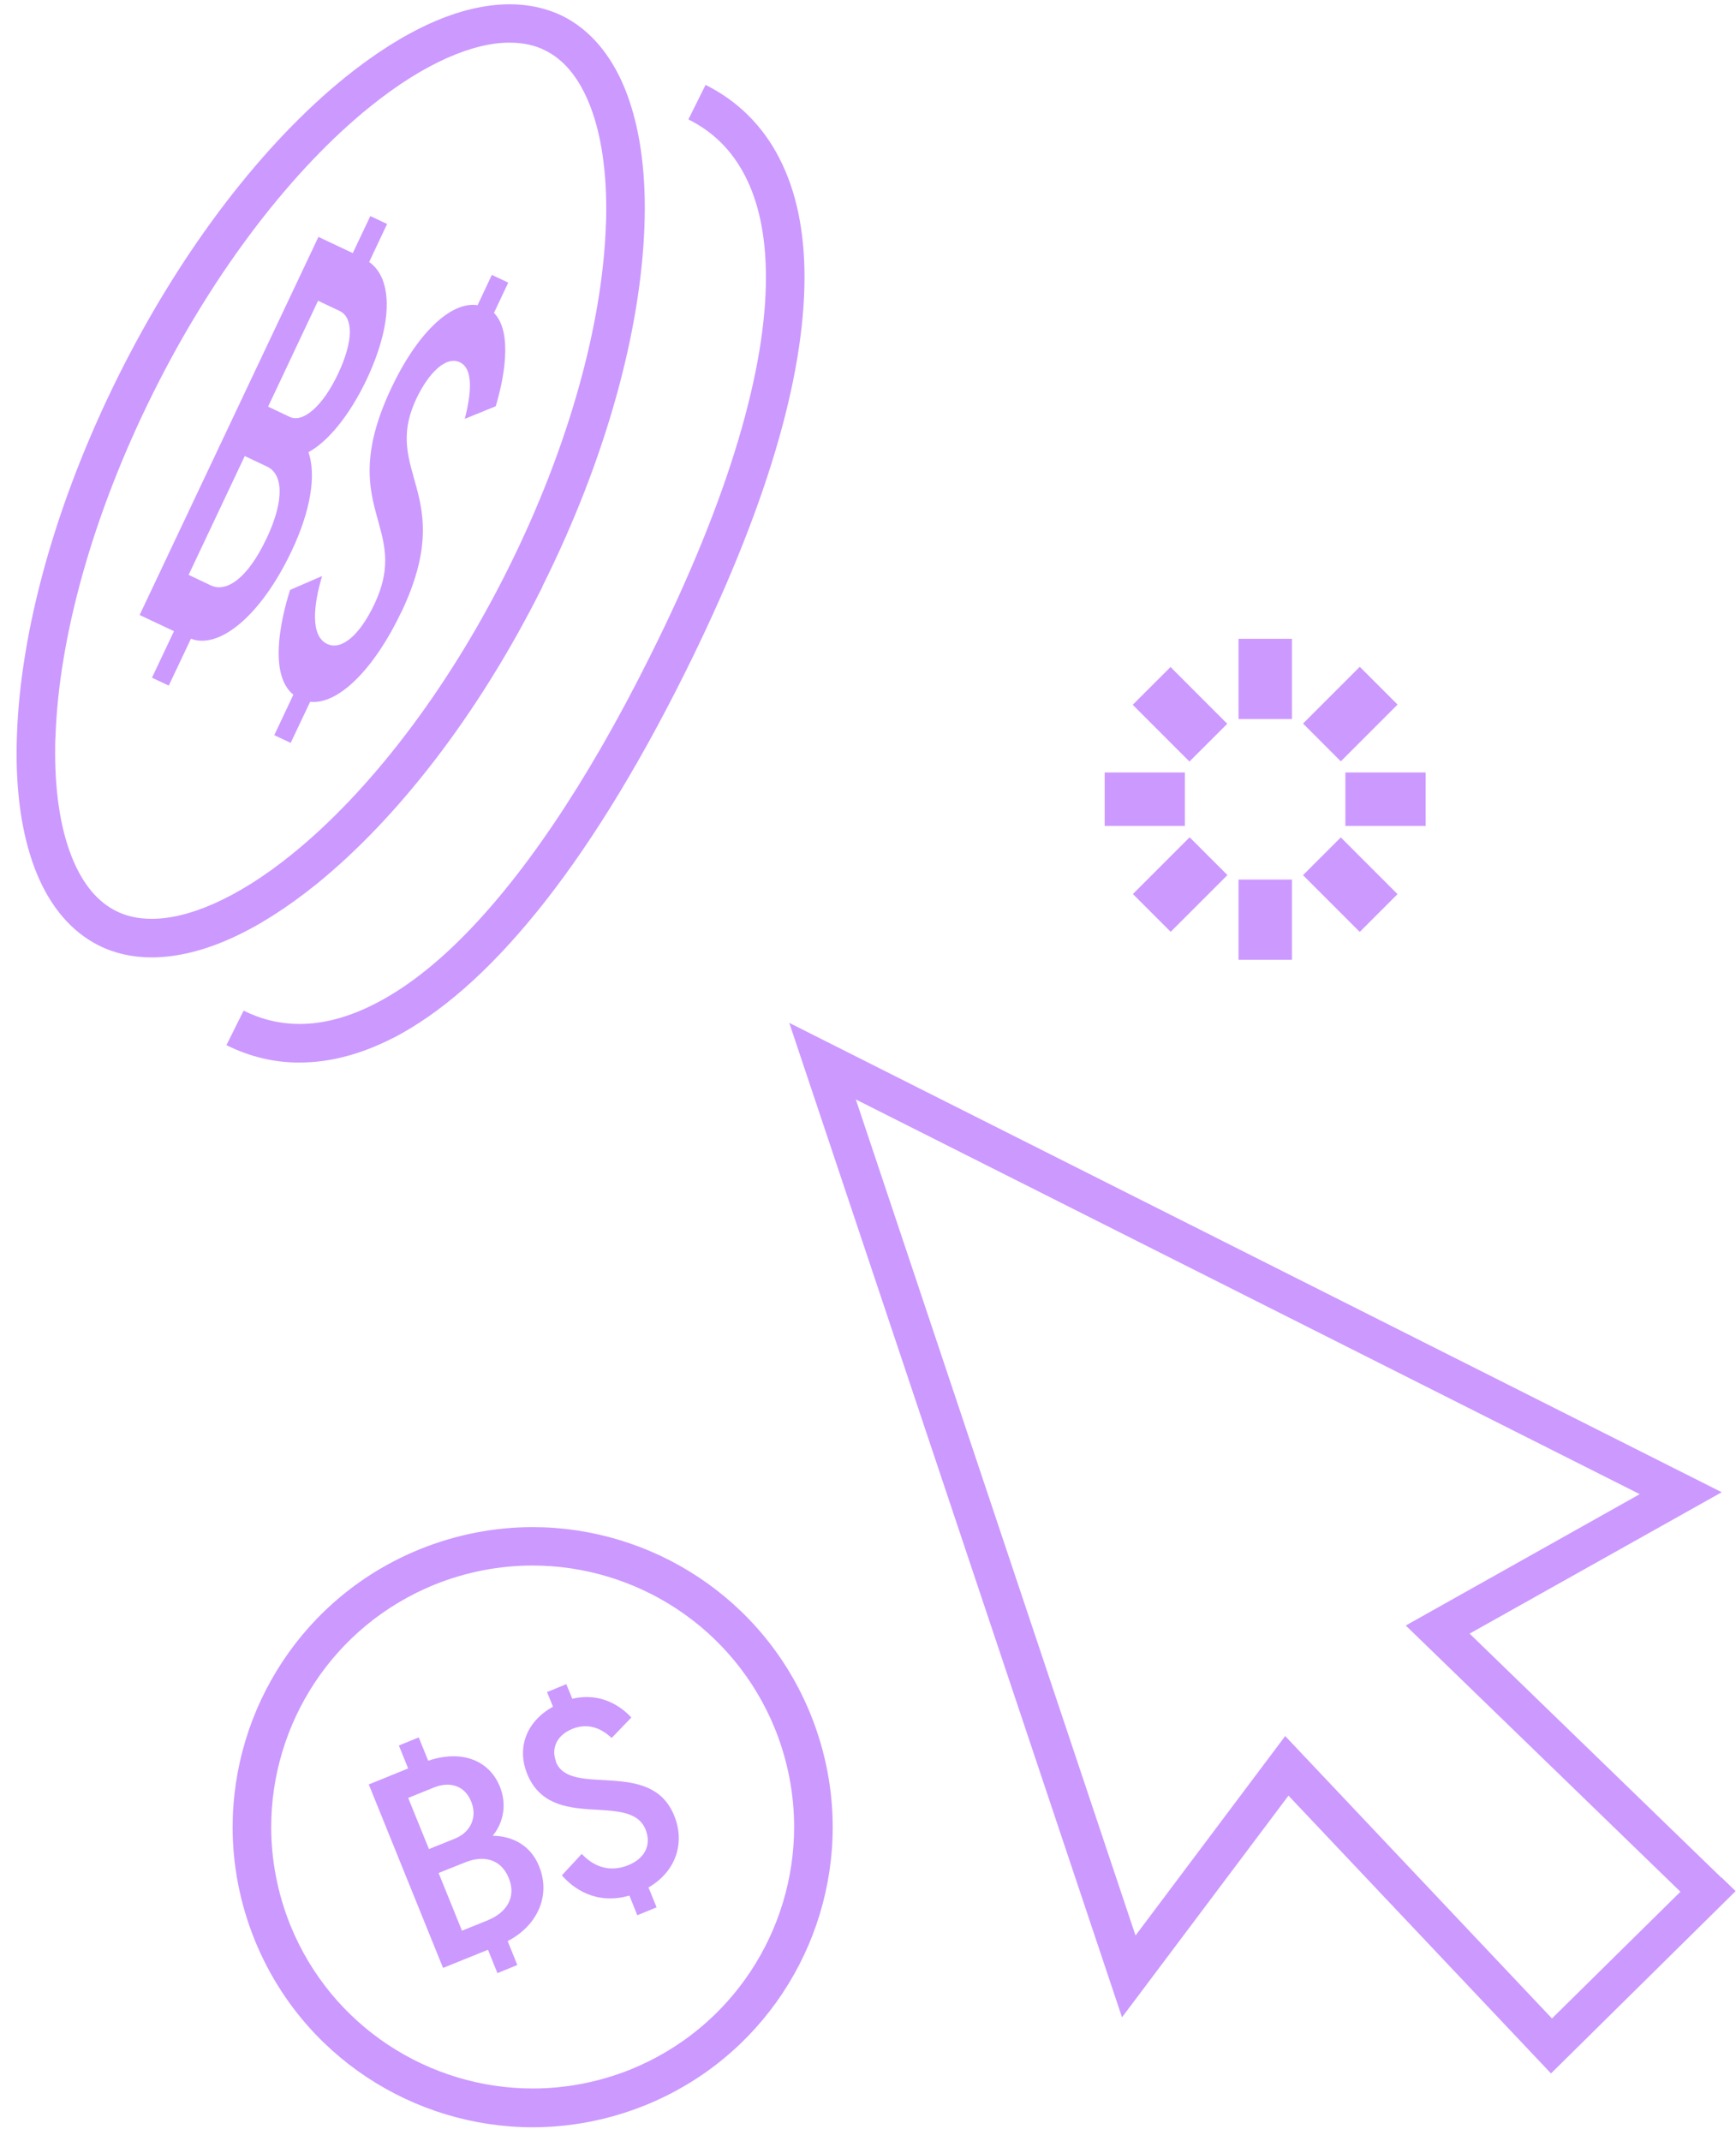 <svg width="90" height="111" viewBox="0 0 90 111" fill="none" xmlns="http://www.w3.org/2000/svg">
<path d="M25.549 95.155C26.109 94.475 26.279 93.535 25.919 92.625C25.359 91.235 23.919 90.695 22.199 91.275L21.709 90.065L20.679 90.485L21.159 91.675L19.119 92.505L22.969 102.015L25.299 101.075L25.789 102.285L26.819 101.865L26.319 100.625C27.799 99.865 28.589 98.325 27.949 96.745C27.539 95.725 26.649 95.185 25.559 95.165L25.549 95.155ZM21.159 93.205L22.489 92.665C23.359 92.315 24.109 92.595 24.429 93.395C24.759 94.205 24.399 94.985 23.579 95.315L22.239 95.855L21.159 93.195V93.205ZM25.319 99.535L23.949 100.085L22.739 97.095L24.109 96.545C25.049 96.165 25.969 96.345 26.379 97.365C26.779 98.355 26.259 99.145 25.309 99.535H25.319Z" fill="#CC99FF"/>
<path d="M28.83 91.325C28.57 90.675 28.83 89.965 29.67 89.625C30.61 89.245 31.31 89.725 31.71 90.095L32.73 89.035C32.27 88.525 31.19 87.695 29.67 88.065L29.36 87.305L28.36 87.715L28.67 88.475C27.27 89.245 26.79 90.625 27.33 91.955C28.57 95.015 32.66 92.835 33.47 94.845C33.79 95.645 33.42 96.355 32.56 96.695C31.51 97.115 30.69 96.675 30.16 96.105L29.13 97.215C29.71 97.895 30.91 98.765 32.63 98.265L33.04 99.285L34.04 98.875L33.62 97.845C35.05 97.015 35.53 95.525 34.95 94.115C33.74 91.125 29.57 93.205 28.82 91.335L28.83 91.325Z" fill="#CC99FF"/>
<path d="M27.61 79.165C25.67 79.165 23.69 79.535 21.78 80.305C15.73 82.755 12.06 88.576 12.06 94.725C12.06 96.665 12.43 98.645 13.2 100.556C15.65 106.606 21.47 110.276 27.62 110.276C29.56 110.276 31.54 109.906 33.45 109.136C39.5 106.686 43.17 100.866 43.17 94.716C43.17 92.775 42.8 90.796 42.03 88.885C39.58 82.835 33.76 79.165 27.61 79.165ZM32.7 107.276C31.03 107.946 29.31 108.266 27.62 108.266C22.26 108.266 17.19 105.066 15.05 99.796C14.38 98.126 14.06 96.406 14.06 94.716C14.06 89.356 17.26 84.285 22.53 82.145C24.2 81.475 25.92 81.156 27.61 81.156C32.97 81.156 38.04 84.356 40.18 89.626C40.85 91.296 41.17 93.016 41.17 94.706C41.17 100.066 37.97 105.136 32.7 107.276Z" fill="#CC99FF"/>
<path d="M89.239 97.335L76.189 84.686L89.259 77.356L40.919 53.026L58.169 104.576L66.799 93.085L80.409 107.486L89.979 98.035L89.249 97.326L89.239 97.335ZM66.629 89.996L58.869 100.336L44.369 56.995L85.009 77.456L72.879 84.266L87.119 98.066L80.459 104.636L66.629 89.996Z" fill="#CC99FF"/>
<path d="M15.989 23.441C16.979 22.911 18.109 21.561 18.999 19.691C20.339 16.861 20.409 14.481 19.139 13.581L20.069 11.611L19.199 11.201L18.289 13.121L16.509 12.281L7.239 31.881L9.019 32.721L7.879 35.131L8.749 35.541L9.899 33.111C11.339 33.671 13.509 31.971 15.129 28.541C16.119 26.441 16.399 24.611 15.989 23.431V23.441ZM13.809 27.931C12.839 29.981 11.749 30.721 10.939 30.351L9.779 29.801L12.689 23.641L13.849 24.191C14.639 24.561 14.799 25.841 13.809 27.941V27.931ZM13.899 21.081L16.489 15.591L17.609 16.121C18.339 16.471 18.309 17.721 17.529 19.371C16.739 21.051 15.709 21.941 15.019 21.611L13.879 21.071L13.899 21.081Z" fill="#CC99FF"/>
<path d="M20.819 31.711C23.729 25.551 19.759 24.531 21.589 20.661C22.229 19.311 23.129 18.441 23.839 18.781C24.629 19.151 24.359 20.671 24.099 21.711L25.699 21.061C26.099 19.741 26.619 17.241 25.609 16.221L26.349 14.651L25.499 14.251L24.759 15.821C23.349 15.601 21.599 17.341 20.299 20.091C17.319 26.391 21.369 27.181 19.409 31.321C18.629 32.971 17.679 33.731 16.959 33.381C16.079 32.961 16.249 31.371 16.699 29.861L15.039 30.581C14.489 32.311 13.969 35.011 15.209 36.011L14.219 38.111L15.069 38.511L16.079 36.381C17.579 36.541 19.439 34.611 20.819 31.701V31.711Z" fill="#CC99FF"/>
<path d="M28.119 30.401C31.449 23.731 33.209 17.131 33.409 11.761C33.419 11.441 33.429 11.121 33.429 10.811C33.429 8.331 33.069 6.231 32.369 4.531C31.669 2.841 30.589 1.541 29.169 0.831C28.329 0.421 27.399 0.221 26.419 0.221C23.849 0.231 20.959 1.541 17.879 4.021C13.709 7.401 9.489 12.781 6.159 19.451C2.839 26.111 1.069 32.721 0.879 38.081C0.869 38.401 0.859 38.721 0.859 39.031C0.859 41.511 1.219 43.611 1.919 45.311C2.619 47.001 3.699 48.301 5.119 49.011C5.949 49.431 6.889 49.631 7.869 49.631C10.439 49.621 13.329 48.311 16.409 45.831C20.579 42.451 24.799 37.071 28.129 30.401H28.119ZM7.859 47.631C7.149 47.631 6.539 47.491 6.009 47.221C5.109 46.771 4.339 45.911 3.769 44.541C3.199 43.171 2.859 41.321 2.859 39.031C2.859 38.741 2.859 38.451 2.879 38.151C3.049 33.161 4.739 26.781 7.959 20.331C11.169 13.891 15.259 8.701 19.149 5.561C22.009 3.241 24.569 2.201 26.429 2.211C27.139 2.211 27.749 2.351 28.279 2.621C29.179 3.071 29.949 3.931 30.519 5.301C31.089 6.671 31.429 8.521 31.429 10.811C31.429 11.101 31.429 11.391 31.409 11.691C31.239 16.681 29.549 23.061 26.329 29.511C23.119 35.951 19.029 41.141 15.139 44.281C12.279 46.601 9.719 47.641 7.859 47.631Z" fill="#CC99FF"/>
<path d="M20.359 53.821C22.809 52.561 25.299 50.391 27.829 47.271C30.359 44.151 32.919 40.071 35.479 34.941C39.749 26.381 41.699 19.561 41.709 14.381C41.709 11.971 41.279 9.901 40.409 8.211C39.549 6.521 38.229 5.221 36.579 4.401L35.689 6.191C36.969 6.831 37.939 7.781 38.629 9.121C39.319 10.461 39.709 12.201 39.709 14.381C39.709 19.051 37.889 25.651 33.689 34.041C30.349 40.741 27.019 45.551 23.909 48.651C22.359 50.201 20.859 51.311 19.449 52.031C18.049 52.751 16.739 53.081 15.539 53.081C14.519 53.081 13.559 52.851 12.629 52.391L11.739 54.181C12.929 54.771 14.209 55.091 15.539 55.081C17.109 55.081 18.729 54.651 20.369 53.811L20.359 53.821Z" fill="#CC99FF"/>
<path d="M66.98 33.115H64.21V37.276H66.98V33.115Z" fill="#CC99FF"/>
<path d="M60.683 34.578L58.724 36.536L61.665 39.478L63.624 37.52L60.683 34.578Z" fill="#CC99FF"/>
<path d="M61.429 40.045H57.27V42.816H61.429V40.045Z" fill="#CC99FF"/>
<path d="M61.675 43.404L58.733 46.346L60.692 48.304L63.634 45.363L61.675 43.404Z" fill="#CC99FF"/>
<path d="M66.98 45.596H64.21V49.755H66.98V45.596Z" fill="#CC99FF"/>
<path d="M69.511 43.41L67.552 45.368L70.493 48.31L72.452 46.352L69.511 43.41Z" fill="#CC99FF"/>
<path d="M73.909 40.045H69.749V42.816H73.909V40.045Z" fill="#CC99FF"/>
<path d="M70.495 34.567L67.554 37.508L69.512 39.467L72.454 36.525L70.495 34.567Z" fill="#CC99FF"/>
</svg>
